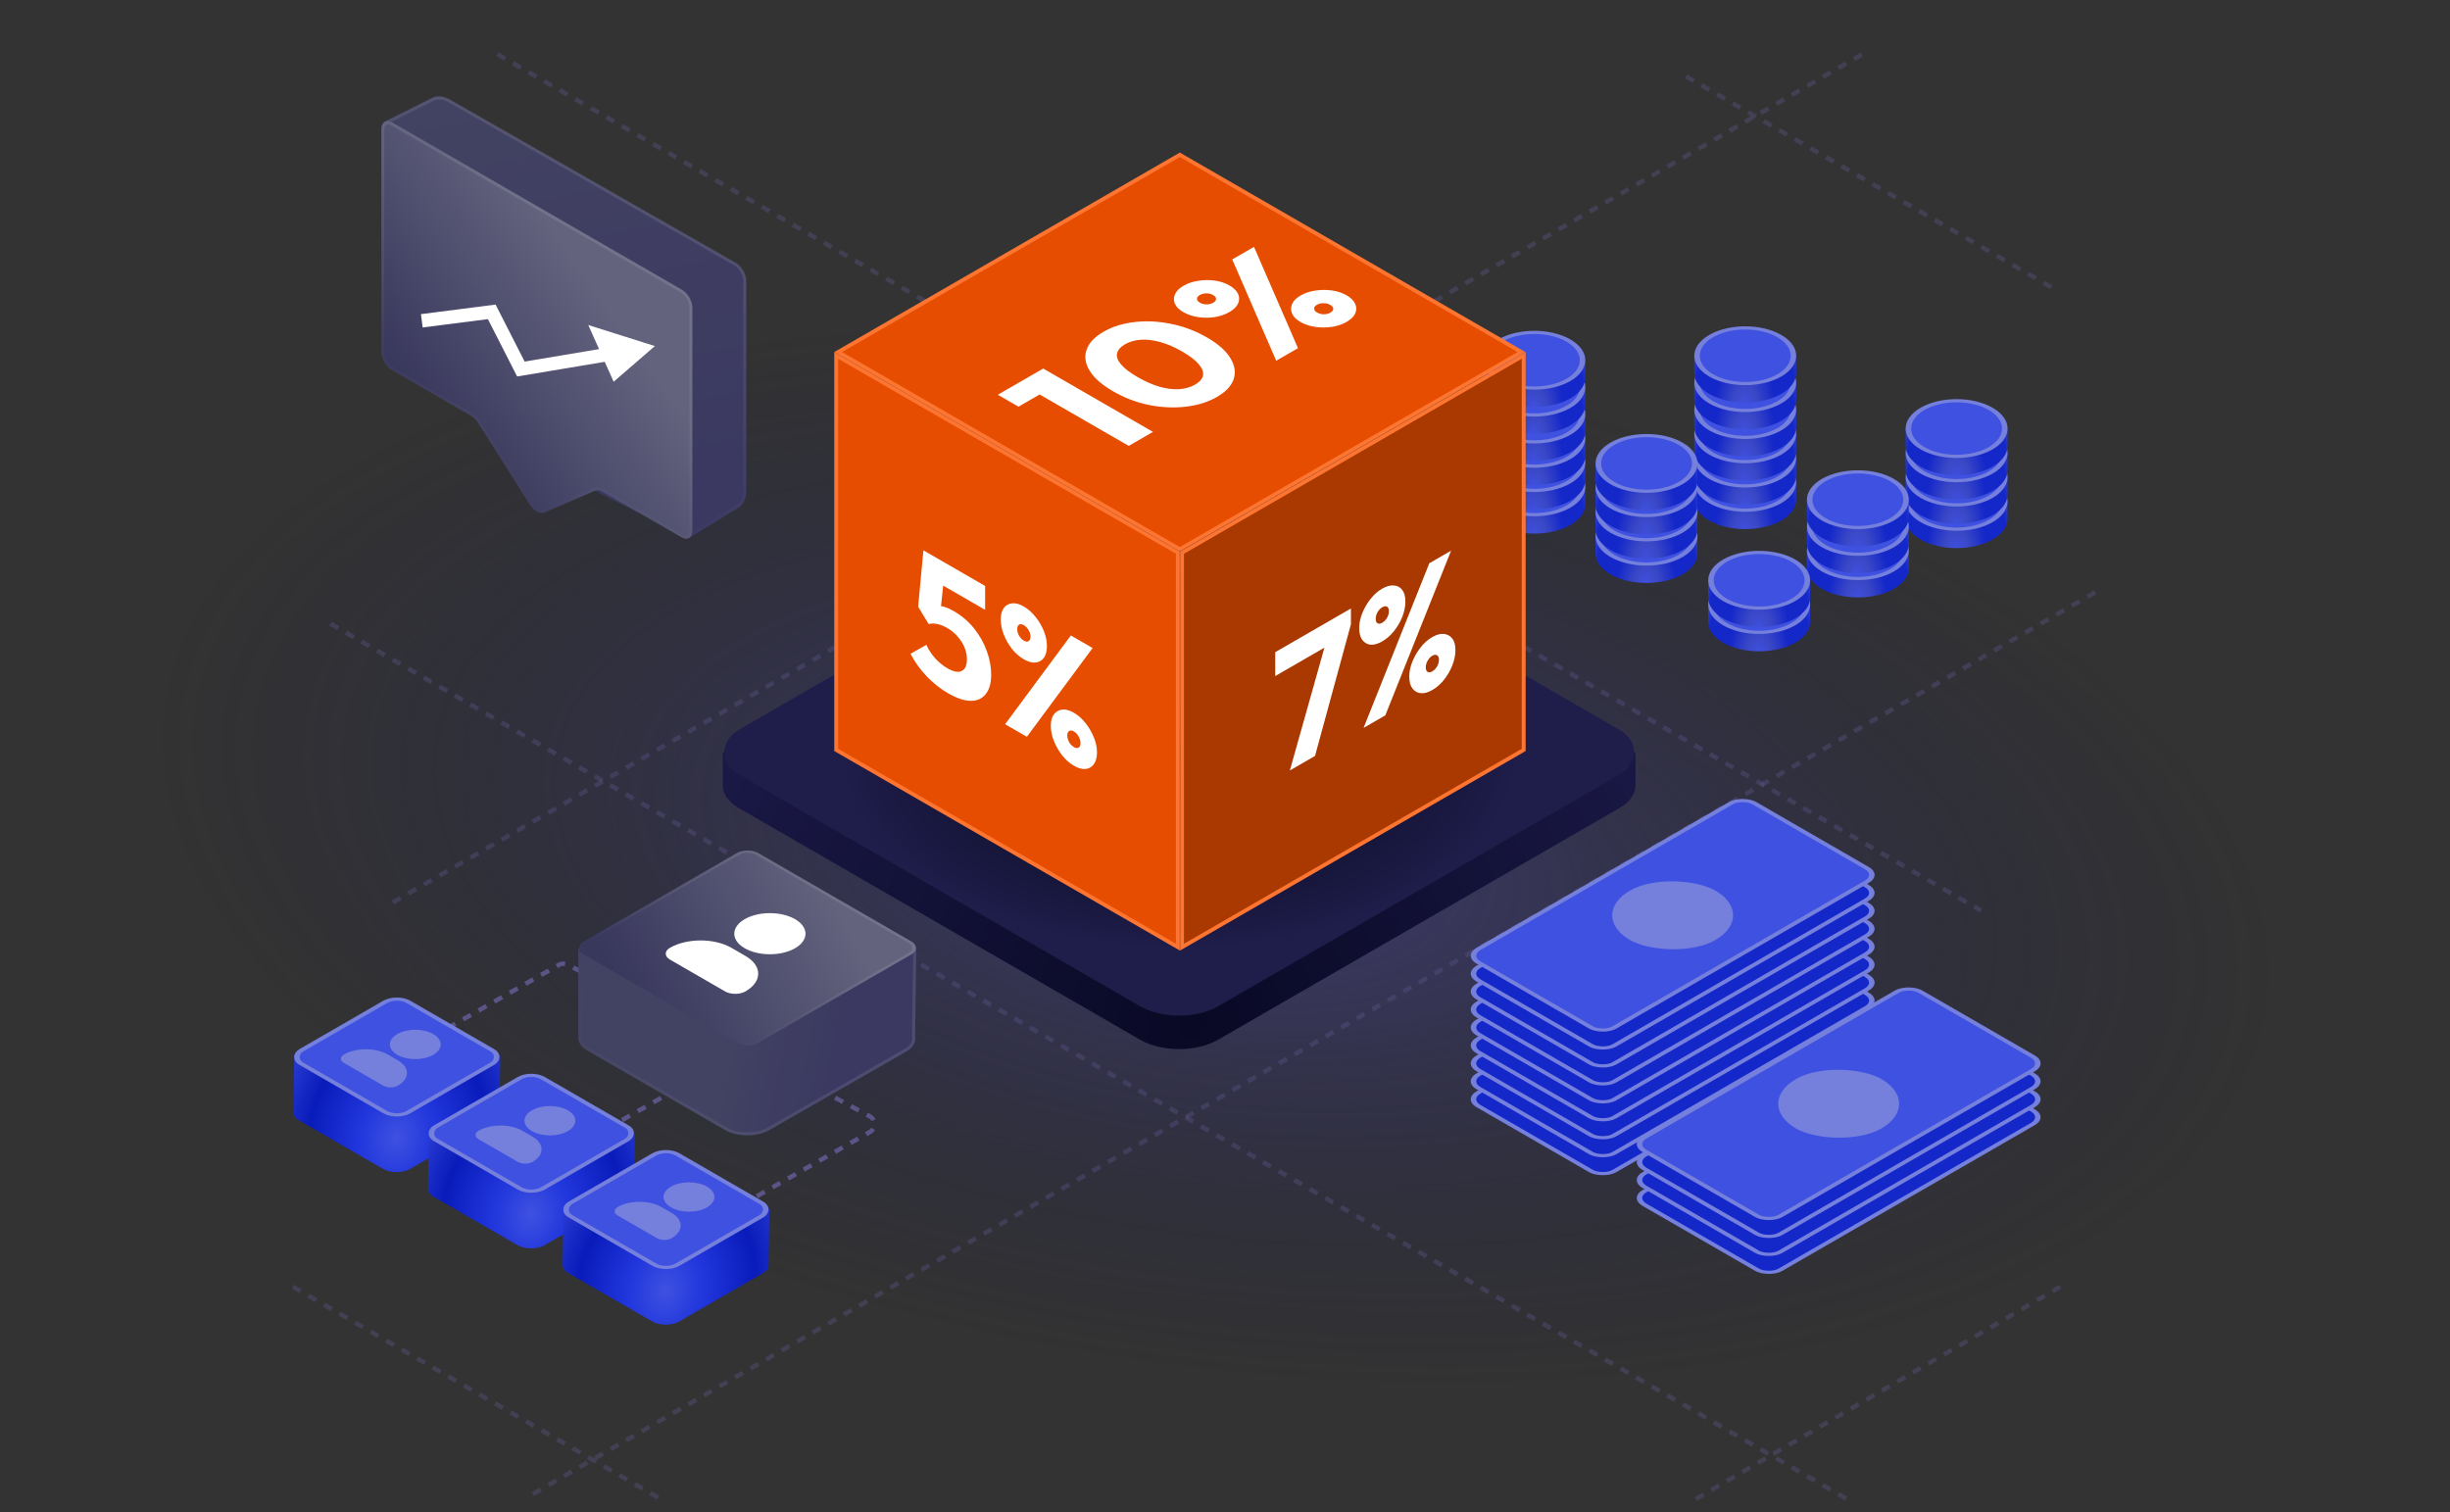 <svg width="546" height="337" viewBox="0 0 546 337" fill="none" xmlns="http://www.w3.org/2000/svg">
<rect x="0" y="0" width="546" height="337" fill="#333333" stroke="none"/>
<ellipse opacity="0.7" cx="270.844" cy="175.934" rx="270" ry="151.5" fill="url(#paint0_radial_153_2507)"/>
<path opacity="0.4" d="M457.152 64.013L402.376 32.391L374.988 16.58" stroke="#5B5486" stroke-dasharray="2 2"/>
<path opacity="0.4" d="M110.879 12.096L441.504 202.966" stroke="#5B5486" stroke-dasharray="2 2"/>
<path opacity="0.4" d="M414.912 12.153L195.809 138.641L86.258 201.885" stroke="#5B5486" stroke-dasharray="2 2"/>
<path opacity="0.4" d="M411.404 334L217.626 222.132L120.737 166.198L72.293 138.23" stroke="#5B5486" stroke-dasharray="2 2"/>
<path opacity="0.4" d="M466.92 132L116.998 334.01" stroke="#5B5486" stroke-dasharray="2 2"/>
<path opacity="0.4" d="M65.273 286.783L147.064 334.001" stroke="#5B5486" stroke-dasharray="2 2"/>
<path opacity="0.4" d="M459.148 286.783L404.872 318.405L377.734 334.216" stroke="#5B5486" stroke-dasharray="2 2"/>
<path fill-rule="evenodd" clip-rule="evenodd" d="M271.433 118.469C266.65 115.708 258.895 115.708 254.112 118.469L168.94 167.639H161.072V175.14H161.072C161.085 176.939 162.281 178.736 164.66 180.109L254.112 231.75C258.895 234.512 266.65 234.512 271.433 231.75L360.885 180.109C363.263 178.736 364.459 176.939 364.472 175.14H364.474V167.639H356.604L271.433 118.469Z" fill="url(#paint1_radial_153_2507)"/>
<rect width="123.288" height="123.288" rx="10" transform="matrix(0.866 0.5 -0.866 0.5 262.775 106)" fill="url(#paint2_radial_153_2507)"/>
<path fill-rule="evenodd" clip-rule="evenodd" d="M333.912 117.009C338.347 119.569 345.537 119.569 349.971 117.009C352.327 115.649 353.431 113.84 353.284 112.059V108.508H351.116C350.774 108.239 350.393 107.981 349.971 107.738C345.537 105.177 338.347 105.177 333.912 107.738C333.491 107.981 333.11 108.239 332.768 108.508H330.575V112.426H330.587C330.61 114.086 331.718 115.742 333.912 117.009Z" fill="url(#paint3_radial_153_2507)"/>
<circle r="8.772" transform="matrix(0.866 0.5 -0.866 0.5 341.942 108.51)" fill="#3F51E1" stroke="#7580DD"/>
<path fill-rule="evenodd" clip-rule="evenodd" d="M333.912 111.603C338.347 114.163 345.537 114.163 349.971 111.603C352.327 110.243 353.431 108.434 353.284 106.653V103.104H351.118C350.776 102.834 350.394 102.575 349.971 102.331C345.537 99.771 338.347 99.771 333.912 102.331C333.49 102.575 333.108 102.834 332.766 103.104H330.575V107.022H330.587C330.611 108.681 331.719 110.337 333.912 111.603Z" fill="url(#paint4_radial_153_2507)"/>
<circle r="8.772" transform="matrix(0.866 0.5 -0.866 0.5 341.942 103.104)" fill="#3F51E1" stroke="#7580DD"/>
<path fill-rule="evenodd" clip-rule="evenodd" d="M333.912 106.193C338.347 108.753 345.537 108.753 349.971 106.193C352.327 104.833 353.431 103.024 353.284 101.243V97.694H351.118C350.776 97.424 350.394 97.165 349.971 96.921C345.537 94.361 338.347 94.361 333.912 96.921C333.49 97.165 333.108 97.424 332.766 97.694H330.575V101.612H330.587C330.611 103.271 331.719 104.927 333.912 106.193Z" fill="url(#paint5_radial_153_2507)"/>
<circle r="8.772" transform="matrix(0.866 0.5 -0.866 0.5 341.942 97.694)" fill="#3F51E1" stroke="#7580DD"/>
<path fill-rule="evenodd" clip-rule="evenodd" d="M333.912 100.787C338.347 103.347 345.537 103.347 349.971 100.787C352.327 99.427 353.431 97.618 353.284 95.837V92.287H351.118C350.776 92.017 350.394 91.759 349.971 91.515C345.537 88.955 338.347 88.955 333.912 91.515C333.49 91.759 333.108 92.017 332.766 92.287H330.575V96.206H330.587C330.611 97.865 331.719 99.52 333.912 100.787Z" fill="url(#paint6_radial_153_2507)"/>
<circle r="8.772" transform="matrix(0.866 0.5 -0.866 0.5 341.942 92.285)" fill="#3F51E1" stroke="#7580DD"/>
<path fill-rule="evenodd" clip-rule="evenodd" d="M333.912 94.787C338.347 97.347 345.537 97.347 349.971 94.787C352.327 93.427 353.431 91.618 353.284 89.837V86.287H351.118C350.776 86.017 350.394 85.759 349.971 85.515C345.537 82.955 338.347 82.955 333.912 85.515C333.49 85.759 333.108 86.017 332.766 86.287H330.575V90.206H330.587C330.611 91.865 331.719 93.52 333.912 94.787Z" fill="url(#paint7_radial_153_2507)"/>
<circle r="8.772" transform="matrix(0.866 0.5 -0.866 0.5 341.942 86.285)" fill="#3F51E1" stroke="#7580DD"/>
<path fill-rule="evenodd" clip-rule="evenodd" d="M333.912 88.787C338.347 91.347 345.537 91.347 349.971 88.787C352.327 87.427 353.431 85.618 353.284 83.837V80.287H351.118C350.776 80.017 350.394 79.759 349.971 79.515C345.537 76.955 338.347 76.955 333.912 79.515C333.49 79.759 333.108 80.017 332.766 80.287H330.575V84.206H330.587C330.611 85.865 331.719 87.52 333.912 88.787Z" fill="url(#paint8_radial_153_2507)"/>
<circle r="8.772" transform="matrix(0.866 0.5 -0.866 0.5 341.942 80.285)" fill="#3F51E1" stroke="#7580DD"/>
<path fill-rule="evenodd" clip-rule="evenodd" d="M428.014 120.24C432.449 122.8 439.638 122.8 444.073 120.24C446.429 118.88 447.533 117.071 447.386 115.29V111.739H445.217C444.876 111.469 444.494 111.211 444.073 110.968C439.638 108.408 432.449 108.408 428.014 110.968C427.593 111.211 427.211 111.469 426.87 111.739H424.676V115.657H424.688C424.711 117.317 425.82 118.973 428.014 120.24Z" fill="url(#paint9_radial_153_2507)"/>
<circle r="8.772" transform="matrix(0.866 0.5 -0.866 0.5 436.043 111.74)" fill="#3F51E1" stroke="#7580DD"/>
<path fill-rule="evenodd" clip-rule="evenodd" d="M428.014 114.83C432.449 117.39 439.638 117.39 444.073 114.83C446.429 113.469 447.533 111.661 447.386 109.88V106.33H445.22C444.878 106.06 444.495 105.802 444.073 105.558C439.638 102.998 432.449 102.998 428.014 105.558C427.591 105.802 427.209 106.06 426.867 106.33H424.676V110.248H424.688C424.712 111.908 425.821 113.563 428.014 114.83Z" fill="url(#paint10_radial_153_2507)"/>
<circle r="8.772" transform="matrix(0.866 0.5 -0.866 0.5 436.043 106.33)" fill="#3F51E1" stroke="#7580DD"/>
<path fill-rule="evenodd" clip-rule="evenodd" d="M428.014 109.419C432.449 111.98 439.638 111.98 444.073 109.419C446.429 108.059 447.533 106.25 447.386 104.47V100.922H445.222C444.88 100.651 444.496 100.392 444.073 100.148C439.638 97.588 432.449 97.588 428.014 100.148C427.59 100.392 427.207 100.651 426.865 100.922H424.676V104.84H424.689C424.713 106.499 425.822 108.154 428.014 109.419Z" fill="url(#paint11_radial_153_2507)"/>
<circle r="8.772" transform="matrix(0.866 0.5 -0.866 0.5 436.043 100.922)" fill="#3F51E1" stroke="#7580DD"/>
<path fill-rule="evenodd" clip-rule="evenodd" d="M428.014 104.013C432.449 106.573 439.638 106.573 444.073 104.013C446.429 102.653 447.533 100.844 447.386 99.063V95.514H445.22C444.878 95.244 444.495 94.985 444.073 94.742C439.638 92.181 432.449 92.181 428.014 94.742C427.591 94.985 427.209 95.244 426.867 95.514H424.676V99.432H424.688C424.712 101.092 425.821 102.747 428.014 104.013Z" fill="url(#paint12_radial_153_2507)"/>
<circle r="8.772" transform="matrix(0.866 0.5 -0.866 0.5 436.043 95.514)" fill="#3F51E1" stroke="#7580DD"/>
<path fill-rule="evenodd" clip-rule="evenodd" d="M406.014 131.236C410.449 133.796 417.638 133.796 422.073 131.236C424.429 129.876 425.533 128.067 425.386 126.286V122.735H423.217C422.876 122.465 422.494 122.208 422.073 121.964C417.638 119.404 410.449 119.404 406.014 121.964C405.593 122.208 405.211 122.465 404.87 122.735H402.676V126.653H402.688C402.711 128.313 403.82 129.969 406.014 131.236Z" fill="url(#paint13_radial_153_2507)"/>
<circle r="8.772" transform="matrix(0.866 0.5 -0.866 0.5 414.043 122.736)" fill="#3F51E1" stroke="#7580DD"/>
<path fill-rule="evenodd" clip-rule="evenodd" d="M406.014 125.826C410.449 128.386 417.638 128.386 422.073 125.826C424.429 124.466 425.533 122.657 425.386 120.876V117.328H423.222C422.88 117.058 422.496 116.799 422.073 116.554C417.638 113.994 410.449 113.994 406.014 116.554C405.59 116.799 405.207 117.058 404.865 117.328H402.676V121.247H402.689C402.713 122.905 403.822 124.56 406.014 125.826Z" fill="url(#paint14_radial_153_2507)"/>
<circle r="8.772" transform="matrix(0.866 0.5 -0.866 0.5 414.043 117.328)" fill="#3F51E1" stroke="#7580DD"/>
<path fill-rule="evenodd" clip-rule="evenodd" d="M406.014 119.872C410.449 122.433 417.638 122.433 422.073 119.872C424.429 118.512 425.533 116.704 425.386 114.923V111.373H423.22C422.878 111.103 422.495 110.845 422.073 110.601C417.638 108.041 410.449 108.041 406.014 110.601C405.591 110.845 405.209 111.103 404.867 111.373H402.676V115.291H402.688C402.712 116.951 403.821 118.606 406.014 119.872Z" fill="url(#paint15_radial_153_2507)"/>
<circle r="8.772" transform="matrix(0.866 0.5 -0.866 0.5 414.043 111.373)" fill="#3F51E1" stroke="#7580DD"/>
<path fill-rule="evenodd" clip-rule="evenodd" d="M380.912 116.009C385.347 118.569 392.537 118.569 396.971 116.009C399.327 114.649 400.431 112.84 400.284 111.059V107.508H398.116C397.774 107.239 397.393 106.981 396.971 106.738C392.537 104.177 385.347 104.177 380.912 106.738C380.491 106.981 380.11 107.239 379.768 107.508H377.575V111.426H377.587C377.61 113.086 378.718 114.742 380.912 116.009Z" fill="url(#paint16_radial_153_2507)"/>
<circle r="8.772" transform="matrix(0.866 0.5 -0.866 0.5 388.942 107.51)" fill="#3F51E1" stroke="#7580DD"/>
<path fill-rule="evenodd" clip-rule="evenodd" d="M380.912 110.603C385.347 113.163 392.537 113.163 396.971 110.603C399.327 109.243 400.431 107.434 400.284 105.653V102.104H398.118C397.776 101.834 397.394 101.575 396.971 101.331C392.537 98.771 385.347 98.771 380.912 101.331C380.49 101.575 380.108 101.834 379.766 102.104H377.575V106.022H377.587C377.611 107.681 378.719 109.337 380.912 110.603Z" fill="url(#paint17_radial_153_2507)"/>
<circle r="8.772" transform="matrix(0.866 0.5 -0.866 0.5 388.942 102.104)" fill="#3F51E1" stroke="#7580DD"/>
<path fill-rule="evenodd" clip-rule="evenodd" d="M380.912 105.193C385.347 107.753 392.537 107.753 396.971 105.193C399.327 103.833 400.431 102.024 400.284 100.243V96.694H398.118C397.776 96.424 397.394 96.165 396.971 95.921C392.537 93.361 385.347 93.361 380.912 95.921C380.49 96.165 380.108 96.424 379.766 96.694H377.575V100.612H377.587C377.611 102.271 378.719 103.927 380.912 105.193Z" fill="url(#paint18_radial_153_2507)"/>
<circle r="8.772" transform="matrix(0.866 0.5 -0.866 0.5 388.942 96.694)" fill="#3F51E1" stroke="#7580DD"/>
<path fill-rule="evenodd" clip-rule="evenodd" d="M380.912 99.787C385.347 102.347 392.537 102.347 396.971 99.787C399.327 98.427 400.431 96.618 400.284 94.837V91.287H398.118C397.776 91.017 397.394 90.759 396.971 90.515C392.537 87.955 385.347 87.955 380.912 90.515C380.49 90.759 380.108 91.017 379.766 91.287H377.575V95.206H377.587C377.611 96.865 378.719 98.52 380.912 99.787Z" fill="url(#paint19_radial_153_2507)"/>
<circle r="8.772" transform="matrix(0.866 0.5 -0.866 0.5 388.942 91.285)" fill="#3F51E1" stroke="#7580DD"/>
<path fill-rule="evenodd" clip-rule="evenodd" d="M380.912 93.787C385.347 96.347 392.537 96.347 396.971 93.787C399.327 92.427 400.431 90.618 400.284 88.837V85.287H398.118C397.776 85.017 397.394 84.759 396.971 84.515C392.537 81.955 385.347 81.955 380.912 84.515C380.49 84.759 380.108 85.017 379.766 85.287H377.575V89.206H377.587C377.611 90.865 378.719 92.52 380.912 93.787Z" fill="url(#paint20_radial_153_2507)"/>
<circle r="8.772" transform="matrix(0.866 0.5 -0.866 0.5 388.942 85.285)" fill="#3F51E1" stroke="#7580DD"/>
<path fill-rule="evenodd" clip-rule="evenodd" d="M380.912 87.787C385.347 90.347 392.537 90.347 396.971 87.787C399.327 86.427 400.431 84.618 400.284 82.837V79.287H398.118C397.776 79.017 397.394 78.759 396.971 78.515C392.537 75.955 385.347 75.955 380.912 78.515C380.49 78.759 380.108 79.017 379.766 79.287H377.575V83.206H377.587C377.611 84.865 378.719 86.52 380.912 87.787Z" fill="url(#paint21_radial_153_2507)"/>
<circle r="8.772" transform="matrix(0.866 0.5 -0.866 0.5 388.942 79.285)" fill="#3F51E1" stroke="#7580DD"/>
<path fill-rule="evenodd" clip-rule="evenodd" d="M384.014 143.24C388.449 145.8 395.638 145.8 400.073 143.24C402.429 141.88 403.533 140.071 403.386 138.29V134.739H401.217C400.876 134.469 400.494 134.211 400.073 133.968C395.638 131.408 388.449 131.408 384.014 133.968C383.593 134.211 383.211 134.469 382.87 134.739H380.676V138.657H380.688C380.711 140.317 381.82 141.973 384.014 143.24Z" fill="url(#paint22_radial_153_2507)"/>
<circle r="8.772" transform="matrix(0.866 0.5 -0.866 0.5 392.043 134.738)" fill="#3F51E1" stroke="#7580DD"/>
<path fill-rule="evenodd" clip-rule="evenodd" d="M384.014 137.83C388.449 140.39 395.638 140.39 400.073 137.83C402.429 136.469 403.533 134.661 403.386 132.88V129.33H401.22C400.878 129.06 400.495 128.802 400.073 128.558C395.638 125.998 388.449 125.998 384.014 128.558C383.591 128.802 383.209 129.06 382.867 129.33H380.676V133.248H380.688C380.712 134.908 381.821 136.563 384.014 137.83Z" fill="url(#paint23_radial_153_2507)"/>
<circle r="8.772" transform="matrix(0.866 0.5 -0.866 0.5 392.043 129.33)" fill="#3F51E1" stroke="#7580DD"/>
<path fill-rule="evenodd" clip-rule="evenodd" d="M358.912 128.009C363.347 130.569 370.537 130.569 374.971 128.009C377.327 126.649 378.431 124.84 378.284 123.059V119.508H376.116C375.774 119.239 375.393 118.981 374.971 118.738C370.537 116.177 363.347 116.177 358.912 118.738C358.491 118.981 358.11 119.239 357.768 119.508H355.575V123.426H355.587C355.61 125.086 356.718 126.742 358.912 128.009Z" fill="url(#paint24_radial_153_2507)"/>
<circle r="8.772" transform="matrix(0.866 0.5 -0.866 0.5 366.942 119.51)" fill="#3F51E1" stroke="#7580DD"/>
<path fill-rule="evenodd" clip-rule="evenodd" d="M358.912 122.603C363.347 125.163 370.537 125.163 374.971 122.603C377.327 121.243 378.431 119.434 378.284 117.653V114.104H376.118C375.776 113.834 375.394 113.575 374.971 113.331C370.537 110.771 363.347 110.771 358.912 113.331C358.49 113.575 358.108 113.834 357.766 114.104H355.575V118.022H355.587C355.611 119.681 356.719 121.337 358.912 122.603Z" fill="url(#paint25_radial_153_2507)"/>
<circle r="8.772" transform="matrix(0.866 0.5 -0.866 0.5 366.942 114.104)" fill="#3F51E1" stroke="#7580DD"/>
<path fill-rule="evenodd" clip-rule="evenodd" d="M358.912 117.193C363.347 119.753 370.537 119.753 374.971 117.193C377.327 115.833 378.431 114.024 378.284 112.243V108.694H376.118C375.776 108.424 375.394 108.165 374.971 107.921C370.537 105.361 363.347 105.361 358.912 107.921C358.49 108.165 358.108 108.424 357.766 108.694H355.575V112.612H355.587C355.611 114.271 356.719 115.927 358.912 117.193Z" fill="url(#paint26_radial_153_2507)"/>
<circle r="8.772" transform="matrix(0.866 0.5 -0.866 0.5 366.942 108.693)" fill="#3F51E1" stroke="#7580DD"/>
<path fill-rule="evenodd" clip-rule="evenodd" d="M358.912 111.787C363.347 114.347 370.537 114.347 374.971 111.787C377.327 110.427 378.431 108.618 378.284 106.837V103.287H376.118C375.776 103.017 375.394 102.759 374.971 102.515C370.537 99.955 363.347 99.955 358.912 102.515C358.49 102.759 358.108 103.017 357.766 103.287H355.575V107.205H355.587C355.611 108.865 356.719 110.52 358.912 111.787Z" fill="url(#paint27_radial_153_2507)"/>
<circle r="8.772" transform="matrix(0.866 0.5 -0.866 0.5 366.942 103.285)" fill="#3F51E1" stroke="#7580DD"/>
<rect x="0.433" y="0.75" width="87.925" height="87.925" transform="matrix(0.866 0.5 -2.20305e-08 1 185.98 78.246)" fill="#E64D00" stroke="#FD7530"/>
<path d="M211.299 154.52C209.613 153.547 208.031 152.3 206.553 150.78C205.098 149.247 203.886 147.56 202.916 145.72L206.449 143.72C206.888 144.72 207.523 145.7 208.354 146.66C209.209 147.607 210.133 148.367 211.126 148.94C212.003 149.447 212.765 149.713 213.412 149.74C214.059 149.74 214.567 149.513 214.936 149.06C215.306 148.58 215.49 147.887 215.49 146.98C215.49 146.047 215.306 145.14 214.936 144.26C214.567 143.38 214.047 142.573 213.377 141.84C212.731 141.093 211.992 140.48 211.16 140C210.329 139.52 209.567 139.213 208.874 139.08C208.181 138.92 207.546 138.927 206.969 139.1L207.419 135.36C207.95 135.187 208.458 135.093 208.943 135.08C209.428 135.04 209.959 135.107 210.537 135.28C211.114 135.453 211.795 135.767 212.581 136.22C214.382 137.26 215.895 138.56 217.119 140.12C218.366 141.693 219.301 143.367 219.924 145.14C220.571 146.927 220.894 148.673 220.894 150.38C220.894 152.247 220.49 153.68 219.682 154.68C218.897 155.693 217.788 156.2 216.356 156.2C214.925 156.2 213.239 155.64 211.299 154.52ZM206.969 139.1L204.613 135.22L205.791 122.66L210.71 125.5L209.428 137.88L206.969 139.1ZM206.518 128.4L205.791 122.66L219.543 130.6L219.543 135.92L206.518 128.4ZM228.154 146.931C227.207 146.385 226.341 145.631 225.556 144.671C224.794 143.698 224.182 142.638 223.72 141.491C223.258 140.318 223.027 139.171 223.027 138.051C223.027 136.958 223.258 136.105 223.72 135.491C224.182 134.878 224.794 134.538 225.556 134.471C226.318 134.378 227.173 134.605 228.119 135.151C229.113 135.725 229.99 136.498 230.752 137.471C231.537 138.431 232.161 139.485 232.623 140.631C233.085 141.778 233.316 142.898 233.316 143.991C233.316 145.111 233.085 145.991 232.623 146.631C232.161 147.245 231.537 147.591 230.752 147.671C229.99 147.738 229.124 147.491 228.154 146.931ZM228.154 142.771C228.593 143.025 228.951 143.071 229.228 142.911C229.505 142.751 229.644 142.418 229.644 141.911C229.644 141.405 229.505 140.911 229.228 140.431C228.951 139.951 228.593 139.585 228.154 139.331C227.738 139.091 227.392 139.051 227.115 139.211C226.838 139.371 226.699 139.705 226.699 140.211C226.699 140.718 226.838 141.211 227.115 141.691C227.392 142.171 227.738 142.531 228.154 142.771ZM239.309 170.651C238.362 170.105 237.496 169.338 236.71 168.351C235.948 167.378 235.336 166.318 234.874 165.171C234.413 163.998 234.182 162.865 234.182 161.771C234.182 160.651 234.413 159.798 234.874 159.211C235.336 158.598 235.948 158.245 236.71 158.151C237.473 158.058 238.327 158.285 239.274 158.831C240.267 159.405 241.144 160.178 241.907 161.151C242.692 162.138 243.315 163.205 243.777 164.351C244.239 165.471 244.47 166.591 244.47 167.711C244.47 168.805 244.239 169.671 243.777 170.311C243.315 170.951 242.692 171.311 241.907 171.391C241.144 171.458 240.278 171.211 239.309 170.651ZM239.309 166.491C239.747 166.745 240.105 166.791 240.382 166.631C240.66 166.471 240.798 166.125 240.798 165.591C240.798 165.111 240.66 164.631 240.382 164.151C240.105 163.645 239.747 163.265 239.309 163.011C238.893 162.771 238.546 162.745 238.269 162.931C237.992 163.091 237.854 163.411 237.854 163.891C237.854 164.425 237.992 164.931 238.269 165.411C238.546 165.891 238.893 166.251 239.309 166.491ZM223.997 161.411L238.65 141.631L243.5 144.431L228.847 164.211L223.997 161.411Z" fill="white"/>
<rect x="-0.433" y="0.75" width="87.925" height="87.925" transform="matrix(-0.866 0.5 2.20305e-08 1 339.192 78.679)" fill="#A93900" stroke="#FD7530"/>
<path d="M287.449 171.72L295.763 142.2L301.063 139.14L293.061 168.48L287.449 171.72ZM284.193 150.68L284.193 145.36L301.063 135.62L301.063 139.14L299.262 141.98L284.193 150.68ZM308.038 142.953C307.091 143.5 306.225 143.746 305.44 143.693C304.678 143.6 304.066 143.246 303.604 142.633C303.142 141.993 302.911 141.113 302.911 139.993C302.911 138.9 303.142 137.78 303.604 136.633C304.066 135.486 304.678 134.44 305.44 133.493C306.202 132.52 307.056 131.76 308.003 131.213C308.996 130.64 309.874 130.4 310.636 130.493C311.421 130.546 312.045 130.88 312.506 131.493C312.968 132.106 313.199 132.96 313.199 134.053C313.199 135.173 312.968 136.32 312.506 137.493C312.045 138.64 311.421 139.706 310.636 140.693C309.874 141.64 309.008 142.393 308.038 142.953ZM308.038 138.793C308.477 138.54 308.834 138.173 309.112 137.693C309.389 137.213 309.527 136.72 309.527 136.213C309.527 135.706 309.389 135.373 309.112 135.213C308.834 135.053 308.477 135.1 308.038 135.353C307.622 135.593 307.276 135.953 306.999 136.433C306.721 136.913 306.583 137.406 306.583 137.913C306.583 138.42 306.721 138.753 306.999 138.913C307.276 139.073 307.622 139.033 308.038 138.793ZM319.192 153.793C318.245 154.34 317.379 154.573 316.594 154.493C315.832 154.4 315.22 154.046 314.758 153.433C314.296 152.793 314.065 151.926 314.065 150.833C314.065 149.713 314.296 148.593 314.758 147.473C315.22 146.326 315.832 145.266 316.594 144.293C317.356 143.32 318.211 142.56 319.158 142.013C320.151 141.44 321.028 141.2 321.79 141.293C322.575 141.373 323.199 141.72 323.661 142.333C324.123 142.92 324.354 143.773 324.354 144.893C324.354 145.986 324.123 147.12 323.661 148.293C323.199 149.466 322.575 150.546 321.79 151.533C321.028 152.48 320.162 153.233 319.192 153.793ZM319.192 149.633C319.631 149.38 319.989 149.013 320.266 148.533C320.543 148.053 320.682 147.546 320.682 147.013C320.682 146.533 320.543 146.213 320.266 146.053C319.989 145.866 319.631 145.9 319.192 146.153C318.776 146.393 318.43 146.766 318.153 147.273C317.876 147.753 317.737 148.233 317.737 148.713C317.737 149.246 317.876 149.593 318.153 149.753C318.43 149.913 318.776 149.873 319.192 149.633ZM303.881 162.233L318.534 125.533L323.384 122.733L308.731 159.433L303.881 162.233Z" fill="white"/>
<rect x="-2.98023e-08" y="0.5" width="87.925" height="87.925" transform="matrix(0.866 0.5 -0.866 0.5 263.367 34.25)" fill="#E64D00" stroke="#FD7530"/>
<path d="M251.545 99.38L227.088 85.26L232.492 82.14L256.949 96.26L251.545 99.38ZM226.985 90.64L222.377 87.98L232.146 82.34L236.753 85L226.985 90.64ZM271.184 88.481C269.221 89.615 266.912 90.335 264.256 90.641C261.6 90.948 258.863 90.821 256.046 90.261C253.228 89.675 250.573 88.661 248.078 87.221C245.561 85.768 243.818 84.241 242.848 82.641C241.855 81.028 241.624 79.468 242.155 77.961C242.663 76.441 243.91 75.108 245.896 73.961C247.905 72.801 250.226 72.075 252.859 71.781C255.469 71.475 258.171 71.608 260.965 72.181C263.782 72.741 266.45 73.748 268.967 75.201C271.484 76.655 273.228 78.195 274.198 79.821C275.191 81.435 275.433 83.001 274.925 84.521C274.417 86.015 273.17 87.335 271.184 88.481ZM266.334 85.721C267.35 85.135 267.939 84.461 268.101 83.701C268.24 82.928 267.928 82.095 267.166 81.201C266.404 80.281 265.18 79.335 263.494 78.361C261.785 77.375 260.145 76.668 258.575 76.241C257.027 75.801 255.596 75.628 254.279 75.721C252.94 75.801 251.75 76.141 250.711 76.741C249.718 77.315 249.129 77.988 248.945 78.761C248.783 79.521 249.083 80.348 249.845 81.241C250.607 82.135 251.843 83.075 253.552 84.061C255.261 85.048 256.889 85.761 258.436 86.201C259.983 86.641 261.427 86.821 262.766 86.741C264.129 86.648 265.318 86.308 266.334 85.721ZM273.956 69.561C273.009 70.108 271.924 70.481 270.7 70.681C269.476 70.854 268.252 70.854 267.028 70.681C265.781 70.494 264.672 70.121 263.702 69.561C262.755 69.014 262.132 68.388 261.832 67.681C261.531 66.974 261.543 66.274 261.866 65.581C262.166 64.874 262.79 64.248 263.737 63.701C264.73 63.128 265.838 62.754 267.062 62.581C268.286 62.381 269.51 62.368 270.734 62.541C271.958 62.714 273.044 63.074 273.99 63.621C274.96 64.181 275.607 64.821 275.93 65.541C276.231 66.248 276.219 66.961 275.896 67.681C275.572 68.374 274.926 69.001 273.956 69.561ZM270.353 67.481C270.792 67.228 271.011 66.941 271.011 66.621C271.011 66.301 270.792 66.014 270.353 65.761C269.914 65.508 269.418 65.381 268.864 65.381C268.309 65.381 267.813 65.508 267.374 65.761C266.958 66.001 266.751 66.281 266.751 66.601C266.751 66.921 266.97 67.208 267.409 67.461C267.847 67.714 268.344 67.841 268.898 67.841C269.453 67.841 269.938 67.721 270.353 67.481ZM300.075 71.761C299.128 72.308 298.031 72.674 296.784 72.861C295.56 73.034 294.336 73.034 293.112 72.861C291.865 72.674 290.768 72.308 289.821 71.761C288.851 71.201 288.228 70.574 287.951 69.881C287.651 69.174 287.651 68.468 287.951 67.761C288.251 67.054 288.875 66.428 289.821 65.881C290.814 65.308 291.923 64.934 293.147 64.761C294.394 64.574 295.63 64.568 296.854 64.741C298.054 64.901 299.14 65.261 300.11 65.821C301.057 66.368 301.692 67.001 302.015 67.721C302.338 68.441 302.338 69.161 302.015 69.881C301.692 70.574 301.045 71.201 300.075 71.761ZM296.473 69.681C296.911 69.428 297.131 69.141 297.131 68.821C297.131 68.501 296.9 68.208 296.438 67.941C296.022 67.701 295.537 67.581 294.983 67.581C294.406 67.568 293.898 67.688 293.459 67.941C293.043 68.181 292.847 68.468 292.87 68.801C292.87 69.121 293.078 69.401 293.493 69.641C293.955 69.908 294.463 70.041 295.018 70.041C295.572 70.041 296.057 69.921 296.473 69.681ZM284.417 80.401L274.614 57.821L279.464 55.021L289.267 77.601L284.417 80.401Z" fill="white"/>
<rect x="0.866" width="71" height="35" rx="2.983" transform="matrix(0.866 -0.5 0.866 0.5 326.116 245.433)" fill="#1427C9" stroke="#7580DD"/>
<rect width="22" height="22" rx="11" transform="matrix(0.866 -0.5 0.866 0.5 353.711 236)" fill="#7580DD"/>
<rect x="0.866" width="71" height="35" rx="2.983" transform="matrix(0.866 -0.5 0.866 0.5 326.116 241.433)" fill="#1427C9" stroke="#7580DD"/>
<rect width="22" height="22" rx="11" transform="matrix(0.866 -0.5 0.866 0.5 353.711 232)" fill="#7580DD"/>
<rect x="0.866" width="71" height="35" rx="2.983" transform="matrix(0.866 -0.5 0.866 0.5 326.116 237.433)" fill="#1427C9" stroke="#7580DD"/>
<rect width="22" height="22" rx="11" transform="matrix(0.866 -0.5 0.866 0.5 353.711 228)" fill="#7580DD"/>
<rect x="0.866" width="71" height="35" rx="2.983" transform="matrix(0.866 -0.5 0.866 0.5 326.116 233.433)" fill="#1427C9" stroke="#7580DD"/>
<rect width="22" height="22" rx="11" transform="matrix(0.866 -0.5 0.866 0.5 353.711 224)" fill="#7580DD"/>
<rect x="0.866" width="71" height="35" rx="2.983" transform="matrix(0.866 -0.5 0.866 0.5 326.116 229.433)" fill="#1427C9" stroke="#7580DD"/>
<rect width="22" height="22" rx="11" transform="matrix(0.866 -0.5 0.866 0.5 353.711 220)" fill="#7580DD"/>
<rect x="0.866" width="71" height="35" rx="2.983" transform="matrix(0.866 -0.5 0.866 0.5 326.116 225.433)" fill="#1427C9" stroke="#7580DD"/>
<rect width="22" height="22" rx="11" transform="matrix(0.866 -0.5 0.866 0.5 353.711 216)" fill="#7580DD"/>
<rect x="0.866" width="71" height="35" rx="2.983" transform="matrix(0.866 -0.5 0.866 0.5 326.116 221.433)" fill="#1427C9" stroke="#7580DD"/>
<rect width="22" height="22" rx="11" transform="matrix(0.866 -0.5 0.866 0.5 353.711 212)" fill="#7580DD"/>
<rect x="0.866" width="71" height="35" rx="2.983" transform="matrix(0.866 -0.5 0.866 0.5 326.116 217.433)" fill="#1427C9" stroke="#7580DD"/>
<rect width="22" height="22" rx="11" transform="matrix(0.866 -0.5 0.866 0.5 353.711 208)" fill="#7580DD"/>
<rect x="0.866" width="71" height="35" rx="2.983" transform="matrix(0.866 -0.5 0.866 0.5 326.116 213.433)" fill="#3F51E1" stroke="#7580DD"/>
<rect width="22" height="22" rx="11" transform="matrix(0.866 -0.5 0.866 0.5 353.711 204)" fill="#7580DD"/>
<rect x="0.866" width="71" height="35" rx="2.983" transform="matrix(0.866 -0.5 0.866 0.5 363.116 267.433)" fill="#1427C9" stroke="#7580DD"/>
<rect width="22" height="22" rx="11" transform="matrix(0.866 -0.5 0.866 0.5 390.711 258)" fill="#7580DD"/>
<rect x="0.866" width="71" height="35" rx="2.983" transform="matrix(0.866 -0.5 0.866 0.5 363.116 263.433)" fill="#1427C9" stroke="#7580DD"/>
<rect width="22" height="22" rx="11" transform="matrix(0.866 -0.5 0.866 0.5 390.711 254)" fill="#7580DD"/>
<rect x="0.866" width="71" height="35" rx="2.983" transform="matrix(0.866 -0.5 0.866 0.5 363.116 259.433)" fill="#1427C9" stroke="#7580DD"/>
<rect width="22" height="22" rx="11" transform="matrix(0.866 -0.5 0.866 0.5 390.711 250)" fill="#7580DD"/>
<rect x="0.866" width="71" height="35" rx="2.983" transform="matrix(0.866 -0.5 0.866 0.5 363.116 255.433)" fill="#3F51E1" stroke="#7580DD"/>
<rect width="22" height="22" rx="11" transform="matrix(0.866 -0.5 0.866 0.5 390.711 246)" fill="#7580DD"/>
<path d="M175.52 239L193.822 248.79C195.211 249.533 195.236 251.514 193.867 252.292L149.523 277.5" stroke="#5B5486" stroke-dasharray="2 2"/>
<path d="M142.02 224L160.322 233.79C161.711 234.533 161.736 236.514 160.367 237.292L116.023 262.5" stroke="#5B5486" stroke-dasharray="2 2"/>
<path d="M165.023 235L126.484 215.001C125.883 214.688 125.164 214.702 124.575 215.037L78.023 241.5" stroke="#5B5486" stroke-dasharray="2 2"/>
<path d="M91.403 260.522C89.737 261.483 87.036 261.483 85.37 260.522L66.669 249.725C65.776 249.209 65.361 248.521 65.426 247.846L65.569 235.317L65.697 234.883L86.315 235.033C87.63 234.61 89.25 234.621 90.55 235.063L111.494 235.215L111.318 247.669C111.48 248.4 111.075 249.164 110.103 249.725L91.403 260.522Z" fill="url(#paint28_radial_153_2507)"/>
<rect x="-2.98023e-08" y="0.5" width="27.56" height="27.56" rx="2.983" transform="matrix(0.866 0.5 -0.866 0.5 88.863 221.551)" fill="#3F51E1" stroke="#7580DD"/>
<path d="M121.369 277.52C119.703 278.481 117.003 278.481 115.337 277.52L96.636 266.723C95.742 266.207 95.328 265.519 95.393 264.844L95.536 252.315L95.663 251.881L116.281 252.031C117.597 251.608 119.217 251.619 120.517 252.061L141.46 252.499L141.285 264.667C141.447 265.398 141.042 266.162 140.07 266.723L121.369 277.52Z" fill="url(#paint29_radial_153_2507)"/>
<rect x="-2.98023e-08" y="0.5" width="27.56" height="27.56" rx="2.983" transform="matrix(0.866 0.5 -0.866 0.5 118.837 238.549)" fill="#3F51E1" stroke="#7580DD"/>
<path d="M171.47 251.86C168.739 253.437 164.311 253.437 161.58 251.86L130.92 234.159C129.456 233.313 128.776 232.186 128.883 231.079L128.883 211.5L129.921 210.516L163.129 210.072C165.285 209.38 167.941 209.396 170.073 210.122L204.212 211.067L203.924 231.016C204.189 232.214 203.525 233.466 201.933 234.386L171.47 251.86Z" fill="url(#paint30_linear_153_2507)"/>
<path d="M171.298 251.563L171.299 251.562L201.761 234.088C201.761 234.088 201.761 234.088 201.761 234.088C203.28 233.211 203.809 232.087 203.589 231.091L203.58 231.051L203.581 231.011L203.863 211.401L170.064 210.466L170.012 210.464L169.962 210.448C167.901 209.746 165.321 209.729 163.234 210.399L163.185 210.415L163.133 210.416L130.06 210.858L129.227 211.648L129.227 231.079L129.227 231.095L129.225 231.112C129.136 232.036 129.695 233.054 131.092 233.861L161.752 251.563C163.053 252.314 164.78 252.699 166.525 252.699C168.27 252.699 169.997 252.314 171.298 251.563Z" stroke="url(#paint31_linear_153_2507)" stroke-opacity="0.1" stroke-width="0.688"/>
<rect width="45.035" height="45.035" rx="2.75" transform="matrix(0.866 0.5 -0.866 0.5 166.601 188.754)" fill="url(#paint32_linear_153_2507)"/>
<rect x="-2.04896e-08" y="0.344" width="44.348" height="44.348" rx="2.406" transform="matrix(0.866 0.5 -0.866 0.5 166.899 188.926)" stroke="url(#paint33_linear_153_2507)" stroke-opacity="0.1" stroke-width="0.688"/>
<path d="M151.373 294.52C149.707 295.481 147.006 295.481 145.341 294.52L126.64 283.723C125.746 283.207 125.332 282.519 125.397 281.844L125.54 269.315L125.667 268.881L146.285 269.031C147.601 268.608 149.221 268.619 150.521 269.061L171.46 269.316L171.289 281.667C171.451 282.398 171.046 283.162 170.074 283.723L151.373 294.52Z" fill="url(#paint34_radial_153_2507)"/>
<rect x="-2.98023e-08" y="0.5" width="27.56" height="27.56" rx="2.983" transform="matrix(0.866 0.5 -0.866 0.5 148.837 255.549)" fill="#3F51E1" stroke="#7580DD"/>
<circle r="4.626" transform="matrix(0.866 0.5 -0.866 0.5 92.551 232.782)" fill="#7580DD"/>
<path d="M76.649 235.024C79.346 233.467 83.718 233.467 86.415 235.024L88.668 236.325C91.365 237.882 91.365 240.407 88.668 241.963C87.769 242.482 86.312 242.482 85.413 241.964L76.649 236.904C75.75 236.385 75.75 235.543 76.649 235.024Z" fill="#7580DD"/>
<circle r="4.626" transform="matrix(0.866 0.5 -0.866 0.5 122.551 249.782)" fill="#7580DD"/>
<path d="M106.649 252.024C109.346 250.467 113.718 250.467 116.415 252.024L118.668 253.325C121.365 254.882 121.365 257.407 118.668 258.963C117.769 259.482 116.312 259.482 115.413 258.964L106.649 253.904C105.75 253.385 105.75 252.543 106.649 252.024Z" fill="#7580DD"/>
<circle r="4.626" transform="matrix(0.866 0.5 -0.866 0.5 153.551 266.782)" fill="#7580DD"/>
<path d="M137.649 269.024C140.346 267.467 144.718 267.467 147.415 269.024L149.668 270.325C152.365 271.882 152.365 274.407 149.668 275.963C148.769 276.482 147.312 276.482 146.413 275.964L137.649 270.904C136.75 270.385 136.75 269.543 137.649 269.024Z" fill="#7580DD"/>
<circle r="6.48" transform="matrix(0.866 0.5 -0.866 0.5 171.574 208.101)" fill="white"/>
<path d="M149.306 211.24C153.083 209.059 159.206 209.059 162.984 211.24L166.14 213.062C169.917 215.243 169.917 218.778 166.14 220.959C164.881 221.686 162.84 221.686 161.581 220.959L149.306 213.872C148.046 213.145 148.046 211.966 149.306 211.24Z" fill="white"/>
<path d="M96.329 21.766C97.403 21.229 98.816 21.396 100.285 22.235L163.888 58.563C165.208 59.317 166.282 61.17 166.282 62.695L166.282 109.39C166.282 111.147 165.688 112.492 164.627 113.14L154.139 119.54C153.728 119.791 153.174 119.766 152.585 119.469L132.618 109.422C131.992 109.107 131.376 108.51 130.902 107.762L118.576 88.263C118.143 87.577 117.588 87.016 117.013 86.685L98.706 76.115C97.686 75.526 96.779 74.253 96.451 72.948L85.495 29.399C85.194 28.201 85.441 27.21 86.126 26.867L96.329 21.766Z" fill="url(#paint35_linear_153_2507)"/>
<path d="M96.532 22.134C97.552 21.624 98.892 21.784 100.287 22.58L163.889 58.907C165.044 59.567 165.984 61.189 165.984 62.523L165.984 109.218C165.984 110.886 165.421 112.162 164.414 112.777L153.926 119.177C153.566 119.397 153.081 119.375 152.565 119.115L132.599 109.068C132.051 108.792 131.512 108.27 131.098 107.615L118.772 88.116C118.284 87.345 117.659 86.714 117.013 86.341L98.706 75.771C97.814 75.256 97.02 74.142 96.733 73L85.777 29.451C85.513 28.403 85.729 27.536 86.329 27.236L96.532 22.134Z" stroke="url(#paint36_linear_153_2507)" stroke-opacity="0.1" stroke-width="0.688"/>
<path d="M85 28.682C85 27.163 86.066 26.547 87.382 27.307L151.9 64.557C153.216 65.316 154.282 67.163 154.282 68.682L154.282 118.382C154.282 119.9 153.216 120.516 151.9 119.757L134.269 109.577C133.694 109.245 133.139 109.165 132.706 109.35L121.204 114.264C120.308 114.647 118.974 113.877 118.078 112.459L106.576 94.264C106.143 93.578 105.588 93.018 105.013 92.686L87.382 82.507C86.066 81.747 85 79.9 85 78.382L85 28.682Z" fill="url(#paint37_linear_153_2507)"/>
<path d="M85.298 28.854C85.298 27.525 86.231 26.986 87.382 27.65L151.9 64.9C153.051 65.565 153.984 67.181 153.984 68.51L153.984 118.21C153.984 119.539 153.051 120.077 151.9 119.413L134.269 109.233C133.623 108.86 132.998 108.769 132.51 108.978L121.009 113.892C120.225 114.227 119.057 113.553 118.273 112.312L106.772 94.118C106.284 93.346 105.659 92.716 105.013 92.342L87.382 82.163C86.231 81.498 85.298 79.882 85.298 78.553L85.298 28.854Z" stroke="url(#paint38_linear_153_2507)" stroke-opacity="0.1" stroke-width="0.688"/>
<path d="M137.301 82.627L135.666 78.969L135.569 78.752L133.837 74.877L142.93 77.752L137.301 82.627Z" fill="white"/>
<path d="M94 71.501L109.588 69.502L116.084 82.251L142.93 77.752M142.93 77.752L133.837 74.877L135.569 78.752L137.301 82.627L142.93 77.752Z" stroke="white" stroke-width="3"/>
<defs>
<radialGradient id="paint0_radial_153_2507" cx="0" cy="0" r="1" gradientUnits="userSpaceOnUse" gradientTransform="translate(270.844 190.831) rotate(8.401) scale(238.56 115.432)">
<stop stop-color="#46438B"/>
<stop offset="1" stop-color="#16163E" stop-opacity="0"/>
</radialGradient>
<radialGradient id="paint1_radial_153_2507" cx="0" cy="0" r="1" gradientUnits="userSpaceOnUse" gradientTransform="translate(266.104 227.9) rotate(-91.647) scale(115.863 117.785)">
<stop stop-color="#090925"/>
<stop offset="1" stop-color="#1A1845"/>
</radialGradient>
<radialGradient id="paint2_radial_153_2507" cx="0" cy="0" r="1" gradientUnits="userSpaceOnUse" gradientTransform="translate(61.644 61.644) rotate(95.268) scale(61.906)">
<stop stop-color="#010213"/>
<stop offset="1" stop-color="#1F1D4A"/>
</radialGradient>
<radialGradient id="paint3_radial_153_2507" cx="0" cy="0" r="1" gradientUnits="userSpaceOnUse" gradientTransform="translate(341.857 120.114) rotate(-88.895) scale(24.728 14.08)">
<stop stop-color="#3F51E1"/>
<stop offset="0.203" stop-color="#3A48C6"/>
<stop offset="0.479" stop-color="#1427C9"/>
<stop offset="0.818" stop-color="#1427C9"/>
<stop offset="1" stop-color="#3F51E1"/>
</radialGradient>
<radialGradient id="paint4_radial_153_2507" cx="0" cy="0" r="1" gradientUnits="userSpaceOnUse" gradientTransform="translate(341.857 114.708) rotate(-88.895) scale(24.728 14.08)">
<stop stop-color="#3F51E1"/>
<stop offset="0.203" stop-color="#3A48C6"/>
<stop offset="0.479" stop-color="#1427C9"/>
<stop offset="0.818" stop-color="#1427C9"/>
<stop offset="1" stop-color="#3F51E1"/>
</radialGradient>
<radialGradient id="paint5_radial_153_2507" cx="0" cy="0" r="1" gradientUnits="userSpaceOnUse" gradientTransform="translate(341.857 109.298) rotate(-88.895) scale(24.728 14.08)">
<stop stop-color="#3F51E1"/>
<stop offset="0.203" stop-color="#3A48C6"/>
<stop offset="0.479" stop-color="#1427C9"/>
<stop offset="0.818" stop-color="#1427C9"/>
<stop offset="1" stop-color="#3F51E1"/>
</radialGradient>
<radialGradient id="paint6_radial_153_2507" cx="0" cy="0" r="1" gradientUnits="userSpaceOnUse" gradientTransform="translate(341.857 103.892) rotate(-88.895) scale(24.728 14.08)">
<stop stop-color="#3F51E1"/>
<stop offset="0.203" stop-color="#3A48C6"/>
<stop offset="0.479" stop-color="#1427C9"/>
<stop offset="0.818" stop-color="#1427C9"/>
<stop offset="1" stop-color="#3F51E1"/>
</radialGradient>
<radialGradient id="paint7_radial_153_2507" cx="0" cy="0" r="1" gradientUnits="userSpaceOnUse" gradientTransform="translate(341.857 97.892) rotate(-88.895) scale(24.728 14.08)">
<stop stop-color="#3F51E1"/>
<stop offset="0.203" stop-color="#3A48C6"/>
<stop offset="0.479" stop-color="#1427C9"/>
<stop offset="0.818" stop-color="#1427C9"/>
<stop offset="1" stop-color="#3F51E1"/>
</radialGradient>
<radialGradient id="paint8_radial_153_2507" cx="0" cy="0" r="1" gradientUnits="userSpaceOnUse" gradientTransform="translate(341.857 91.892) rotate(-88.895) scale(24.728 14.08)">
<stop stop-color="#3F51E1"/>
<stop offset="0.203" stop-color="#3A48C6"/>
<stop offset="0.479" stop-color="#1427C9"/>
<stop offset="0.818" stop-color="#1427C9"/>
<stop offset="1" stop-color="#3F51E1"/>
</radialGradient>
<radialGradient id="paint9_radial_153_2507" cx="0" cy="0" r="1" gradientUnits="userSpaceOnUse" gradientTransform="translate(435.958 123.345) rotate(-88.895) scale(24.728 14.08)">
<stop stop-color="#3F51E1"/>
<stop offset="0.203" stop-color="#3A48C6"/>
<stop offset="0.479" stop-color="#1427C9"/>
<stop offset="0.818" stop-color="#1427C9"/>
<stop offset="1" stop-color="#3F51E1"/>
</radialGradient>
<radialGradient id="paint10_radial_153_2507" cx="0" cy="0" r="1" gradientUnits="userSpaceOnUse" gradientTransform="translate(435.958 117.935) rotate(-88.895) scale(24.728 14.08)">
<stop stop-color="#3F51E1"/>
<stop offset="0.203" stop-color="#3A48C6"/>
<stop offset="0.479" stop-color="#1427C9"/>
<stop offset="0.818" stop-color="#1427C9"/>
<stop offset="1" stop-color="#3F51E1"/>
</radialGradient>
<radialGradient id="paint11_radial_153_2507" cx="0" cy="0" r="1" gradientUnits="userSpaceOnUse" gradientTransform="translate(435.958 112.524) rotate(-88.895) scale(24.728 14.08)">
<stop stop-color="#3F51E1"/>
<stop offset="0.203" stop-color="#3A48C6"/>
<stop offset="0.479" stop-color="#1427C9"/>
<stop offset="0.818" stop-color="#1427C9"/>
<stop offset="1" stop-color="#3F51E1"/>
</radialGradient>
<radialGradient id="paint12_radial_153_2507" cx="0" cy="0" r="1" gradientUnits="userSpaceOnUse" gradientTransform="translate(435.958 107.118) rotate(-88.895) scale(24.728 14.08)">
<stop stop-color="#3F51E1"/>
<stop offset="0.203" stop-color="#3A48C6"/>
<stop offset="0.479" stop-color="#1427C9"/>
<stop offset="0.818" stop-color="#1427C9"/>
<stop offset="1" stop-color="#3F51E1"/>
</radialGradient>
<radialGradient id="paint13_radial_153_2507" cx="0" cy="0" r="1" gradientUnits="userSpaceOnUse" gradientTransform="translate(413.958 134.341) rotate(-88.895) scale(24.728 14.08)">
<stop stop-color="#3F51E1"/>
<stop offset="0.203" stop-color="#3A48C6"/>
<stop offset="0.479" stop-color="#1427C9"/>
<stop offset="0.818" stop-color="#1427C9"/>
<stop offset="1" stop-color="#3F51E1"/>
</radialGradient>
<radialGradient id="paint14_radial_153_2507" cx="0" cy="0" r="1" gradientUnits="userSpaceOnUse" gradientTransform="translate(413.958 128.931) rotate(-88.895) scale(24.728 14.08)">
<stop stop-color="#3F51E1"/>
<stop offset="0.203" stop-color="#3A48C6"/>
<stop offset="0.479" stop-color="#1427C9"/>
<stop offset="0.818" stop-color="#1427C9"/>
<stop offset="1" stop-color="#3F51E1"/>
</radialGradient>
<radialGradient id="paint15_radial_153_2507" cx="0" cy="0" r="1" gradientUnits="userSpaceOnUse" gradientTransform="translate(413.958 122.978) rotate(-88.895) scale(24.728 14.08)">
<stop stop-color="#3F51E1"/>
<stop offset="0.203" stop-color="#3A48C6"/>
<stop offset="0.479" stop-color="#1427C9"/>
<stop offset="0.818" stop-color="#1427C9"/>
<stop offset="1" stop-color="#3F51E1"/>
</radialGradient>
<radialGradient id="paint16_radial_153_2507" cx="0" cy="0" r="1" gradientUnits="userSpaceOnUse" gradientTransform="translate(388.857 119.114) rotate(-88.895) scale(24.728 14.08)">
<stop stop-color="#3F51E1"/>
<stop offset="0.203" stop-color="#3A48C6"/>
<stop offset="0.479" stop-color="#1427C9"/>
<stop offset="0.818" stop-color="#1427C9"/>
<stop offset="1" stop-color="#3F51E1"/>
</radialGradient>
<radialGradient id="paint17_radial_153_2507" cx="0" cy="0" r="1" gradientUnits="userSpaceOnUse" gradientTransform="translate(388.857 113.708) rotate(-88.895) scale(24.728 14.08)">
<stop stop-color="#3F51E1"/>
<stop offset="0.203" stop-color="#3A48C6"/>
<stop offset="0.479" stop-color="#1427C9"/>
<stop offset="0.818" stop-color="#1427C9"/>
<stop offset="1" stop-color="#3F51E1"/>
</radialGradient>
<radialGradient id="paint18_radial_153_2507" cx="0" cy="0" r="1" gradientUnits="userSpaceOnUse" gradientTransform="translate(388.857 108.298) rotate(-88.895) scale(24.728 14.08)">
<stop stop-color="#3F51E1"/>
<stop offset="0.203" stop-color="#3A48C6"/>
<stop offset="0.479" stop-color="#1427C9"/>
<stop offset="0.818" stop-color="#1427C9"/>
<stop offset="1" stop-color="#3F51E1"/>
</radialGradient>
<radialGradient id="paint19_radial_153_2507" cx="0" cy="0" r="1" gradientUnits="userSpaceOnUse" gradientTransform="translate(388.857 102.892) rotate(-88.895) scale(24.728 14.08)">
<stop stop-color="#3F51E1"/>
<stop offset="0.203" stop-color="#3A48C6"/>
<stop offset="0.479" stop-color="#1427C9"/>
<stop offset="0.818" stop-color="#1427C9"/>
<stop offset="1" stop-color="#3F51E1"/>
</radialGradient>
<radialGradient id="paint20_radial_153_2507" cx="0" cy="0" r="1" gradientUnits="userSpaceOnUse" gradientTransform="translate(388.857 96.892) rotate(-88.895) scale(24.728 14.08)">
<stop stop-color="#3F51E1"/>
<stop offset="0.203" stop-color="#3A48C6"/>
<stop offset="0.479" stop-color="#1427C9"/>
<stop offset="0.818" stop-color="#1427C9"/>
<stop offset="1" stop-color="#3F51E1"/>
</radialGradient>
<radialGradient id="paint21_radial_153_2507" cx="0" cy="0" r="1" gradientUnits="userSpaceOnUse" gradientTransform="translate(388.857 90.892) rotate(-88.895) scale(24.728 14.08)">
<stop stop-color="#3F51E1"/>
<stop offset="0.203" stop-color="#3A48C6"/>
<stop offset="0.479" stop-color="#1427C9"/>
<stop offset="0.818" stop-color="#1427C9"/>
<stop offset="1" stop-color="#3F51E1"/>
</radialGradient>
<radialGradient id="paint22_radial_153_2507" cx="0" cy="0" r="1" gradientUnits="userSpaceOnUse" gradientTransform="translate(391.958 146.345) rotate(-88.895) scale(24.728 14.08)">
<stop stop-color="#3F51E1"/>
<stop offset="0.203" stop-color="#3A48C6"/>
<stop offset="0.479" stop-color="#1427C9"/>
<stop offset="0.818" stop-color="#1427C9"/>
<stop offset="1" stop-color="#3F51E1"/>
</radialGradient>
<radialGradient id="paint23_radial_153_2507" cx="0" cy="0" r="1" gradientUnits="userSpaceOnUse" gradientTransform="translate(391.958 140.935) rotate(-88.895) scale(24.728 14.08)">
<stop stop-color="#3F51E1"/>
<stop offset="0.203" stop-color="#3A48C6"/>
<stop offset="0.479" stop-color="#1427C9"/>
<stop offset="0.818" stop-color="#1427C9"/>
<stop offset="1" stop-color="#3F51E1"/>
</radialGradient>
<radialGradient id="paint24_radial_153_2507" cx="0" cy="0" r="1" gradientUnits="userSpaceOnUse" gradientTransform="translate(366.857 131.114) rotate(-88.895) scale(24.728 14.08)">
<stop stop-color="#3F51E1"/>
<stop offset="0.203" stop-color="#3A48C6"/>
<stop offset="0.479" stop-color="#1427C9"/>
<stop offset="0.818" stop-color="#1427C9"/>
<stop offset="1" stop-color="#3F51E1"/>
</radialGradient>
<radialGradient id="paint25_radial_153_2507" cx="0" cy="0" r="1" gradientUnits="userSpaceOnUse" gradientTransform="translate(366.857 125.708) rotate(-88.895) scale(24.728 14.08)">
<stop stop-color="#3F51E1"/>
<stop offset="0.203" stop-color="#3A48C6"/>
<stop offset="0.479" stop-color="#1427C9"/>
<stop offset="0.818" stop-color="#1427C9"/>
<stop offset="1" stop-color="#3F51E1"/>
</radialGradient>
<radialGradient id="paint26_radial_153_2507" cx="0" cy="0" r="1" gradientUnits="userSpaceOnUse" gradientTransform="translate(366.857 120.298) rotate(-88.895) scale(24.728 14.08)">
<stop stop-color="#3F51E1"/>
<stop offset="0.203" stop-color="#3A48C6"/>
<stop offset="0.479" stop-color="#1427C9"/>
<stop offset="0.818" stop-color="#1427C9"/>
<stop offset="1" stop-color="#3F51E1"/>
</radialGradient>
<radialGradient id="paint27_radial_153_2507" cx="0" cy="0" r="1" gradientUnits="userSpaceOnUse" gradientTransform="translate(366.857 114.892) rotate(-88.895) scale(24.728 14.08)">
<stop stop-color="#3F51E1"/>
<stop offset="0.203" stop-color="#3A48C6"/>
<stop offset="0.479" stop-color="#1427C9"/>
<stop offset="0.818" stop-color="#1427C9"/>
<stop offset="1" stop-color="#3F51E1"/>
</radialGradient>
<radialGradient id="paint28_radial_153_2507" cx="0" cy="0" r="1" gradientUnits="userSpaceOnUse" gradientTransform="translate(88.386 253.597) rotate(-76.113) scale(51.326 41.069)">
<stop stop-color="#3F51E1"/>
<stop offset="0.203" stop-color="#2136DC"/>
<stop offset="0.479" stop-color="#091BBA"/>
<stop offset="0.818" stop-color="#3F51E1"/>
<stop offset="1" stop-color="#2101E1"/>
</radialGradient>
<radialGradient id="paint29_radial_153_2507" cx="0" cy="0" r="1" gradientUnits="userSpaceOnUse" gradientTransform="translate(118.353 270.595) rotate(-76.113) scale(51.326 41.069)">
<stop stop-color="#3F51E1"/>
<stop offset="0.203" stop-color="#2136DC"/>
<stop offset="0.479" stop-color="#091BBA"/>
<stop offset="0.818" stop-color="#3F51E1"/>
<stop offset="1" stop-color="#2101E1"/>
</radialGradient>
<linearGradient id="paint30_linear_153_2507" x1="187.5" y1="229.949" x2="164.274" y2="225.143" gradientUnits="userSpaceOnUse">
<stop stop-color="#3B3961"/>
<stop offset="1" stop-color="#424262"/>
</linearGradient>
<linearGradient id="paint31_linear_153_2507" x1="201.115" y1="237.154" x2="135.833" y2="199.464" gradientUnits="userSpaceOnUse">
<stop stop-color="white"/>
<stop offset="1" stop-color="white" stop-opacity="0"/>
</linearGradient>
<linearGradient id="paint32_linear_153_2507" x1="18.335" y1="-1.563" x2="-2.315" y2="38.885" gradientUnits="userSpaceOnUse">
<stop stop-color="#63637E"/>
<stop offset="1" stop-color="#38375C"/>
</linearGradient>
<linearGradient id="paint33_linear_153_2507" x1="22.518" y1="0" x2="22.518" y2="45.035" gradientUnits="userSpaceOnUse">
<stop stop-color="white"/>
<stop offset="1" stop-color="white" stop-opacity="0"/>
</linearGradient>
<radialGradient id="paint34_radial_153_2507" cx="0" cy="0" r="1" gradientUnits="userSpaceOnUse" gradientTransform="translate(148.357 287.595) rotate(-76.113) scale(51.326 41.069)">
<stop stop-color="#3F51E1"/>
<stop offset="0.203" stop-color="#2136DC"/>
<stop offset="0.479" stop-color="#091BBA"/>
<stop offset="0.818" stop-color="#3F51E1"/>
<stop offset="1" stop-color="#2101E1"/>
</radialGradient>
<linearGradient id="paint35_linear_153_2507" x1="166.282" y1="102.407" x2="149.123" y2="13.498" gradientUnits="userSpaceOnUse">
<stop stop-color="#3B3961"/>
<stop offset="1" stop-color="#424262"/>
</linearGradient>
<linearGradient id="paint36_linear_153_2507" x1="131.641" y1="39.93" x2="101.763" y2="91.68" gradientUnits="userSpaceOnUse">
<stop stop-color="white"/>
<stop offset="1" stop-color="white" stop-opacity="0"/>
</linearGradient>
<linearGradient id="paint37_linear_153_2507" x1="119.641" y1="45.932" x2="80.702" y2="73.619" gradientUnits="userSpaceOnUse">
<stop stop-color="#63637E"/>
<stop offset="1" stop-color="#38375C"/>
</linearGradient>
<linearGradient id="paint38_linear_153_2507" x1="119.641" y1="45.932" x2="89.763" y2="97.682" gradientUnits="userSpaceOnUse">
<stop stop-color="white"/>
<stop offset="1" stop-color="white" stop-opacity="0"/>
</linearGradient>
</defs>
</svg>
